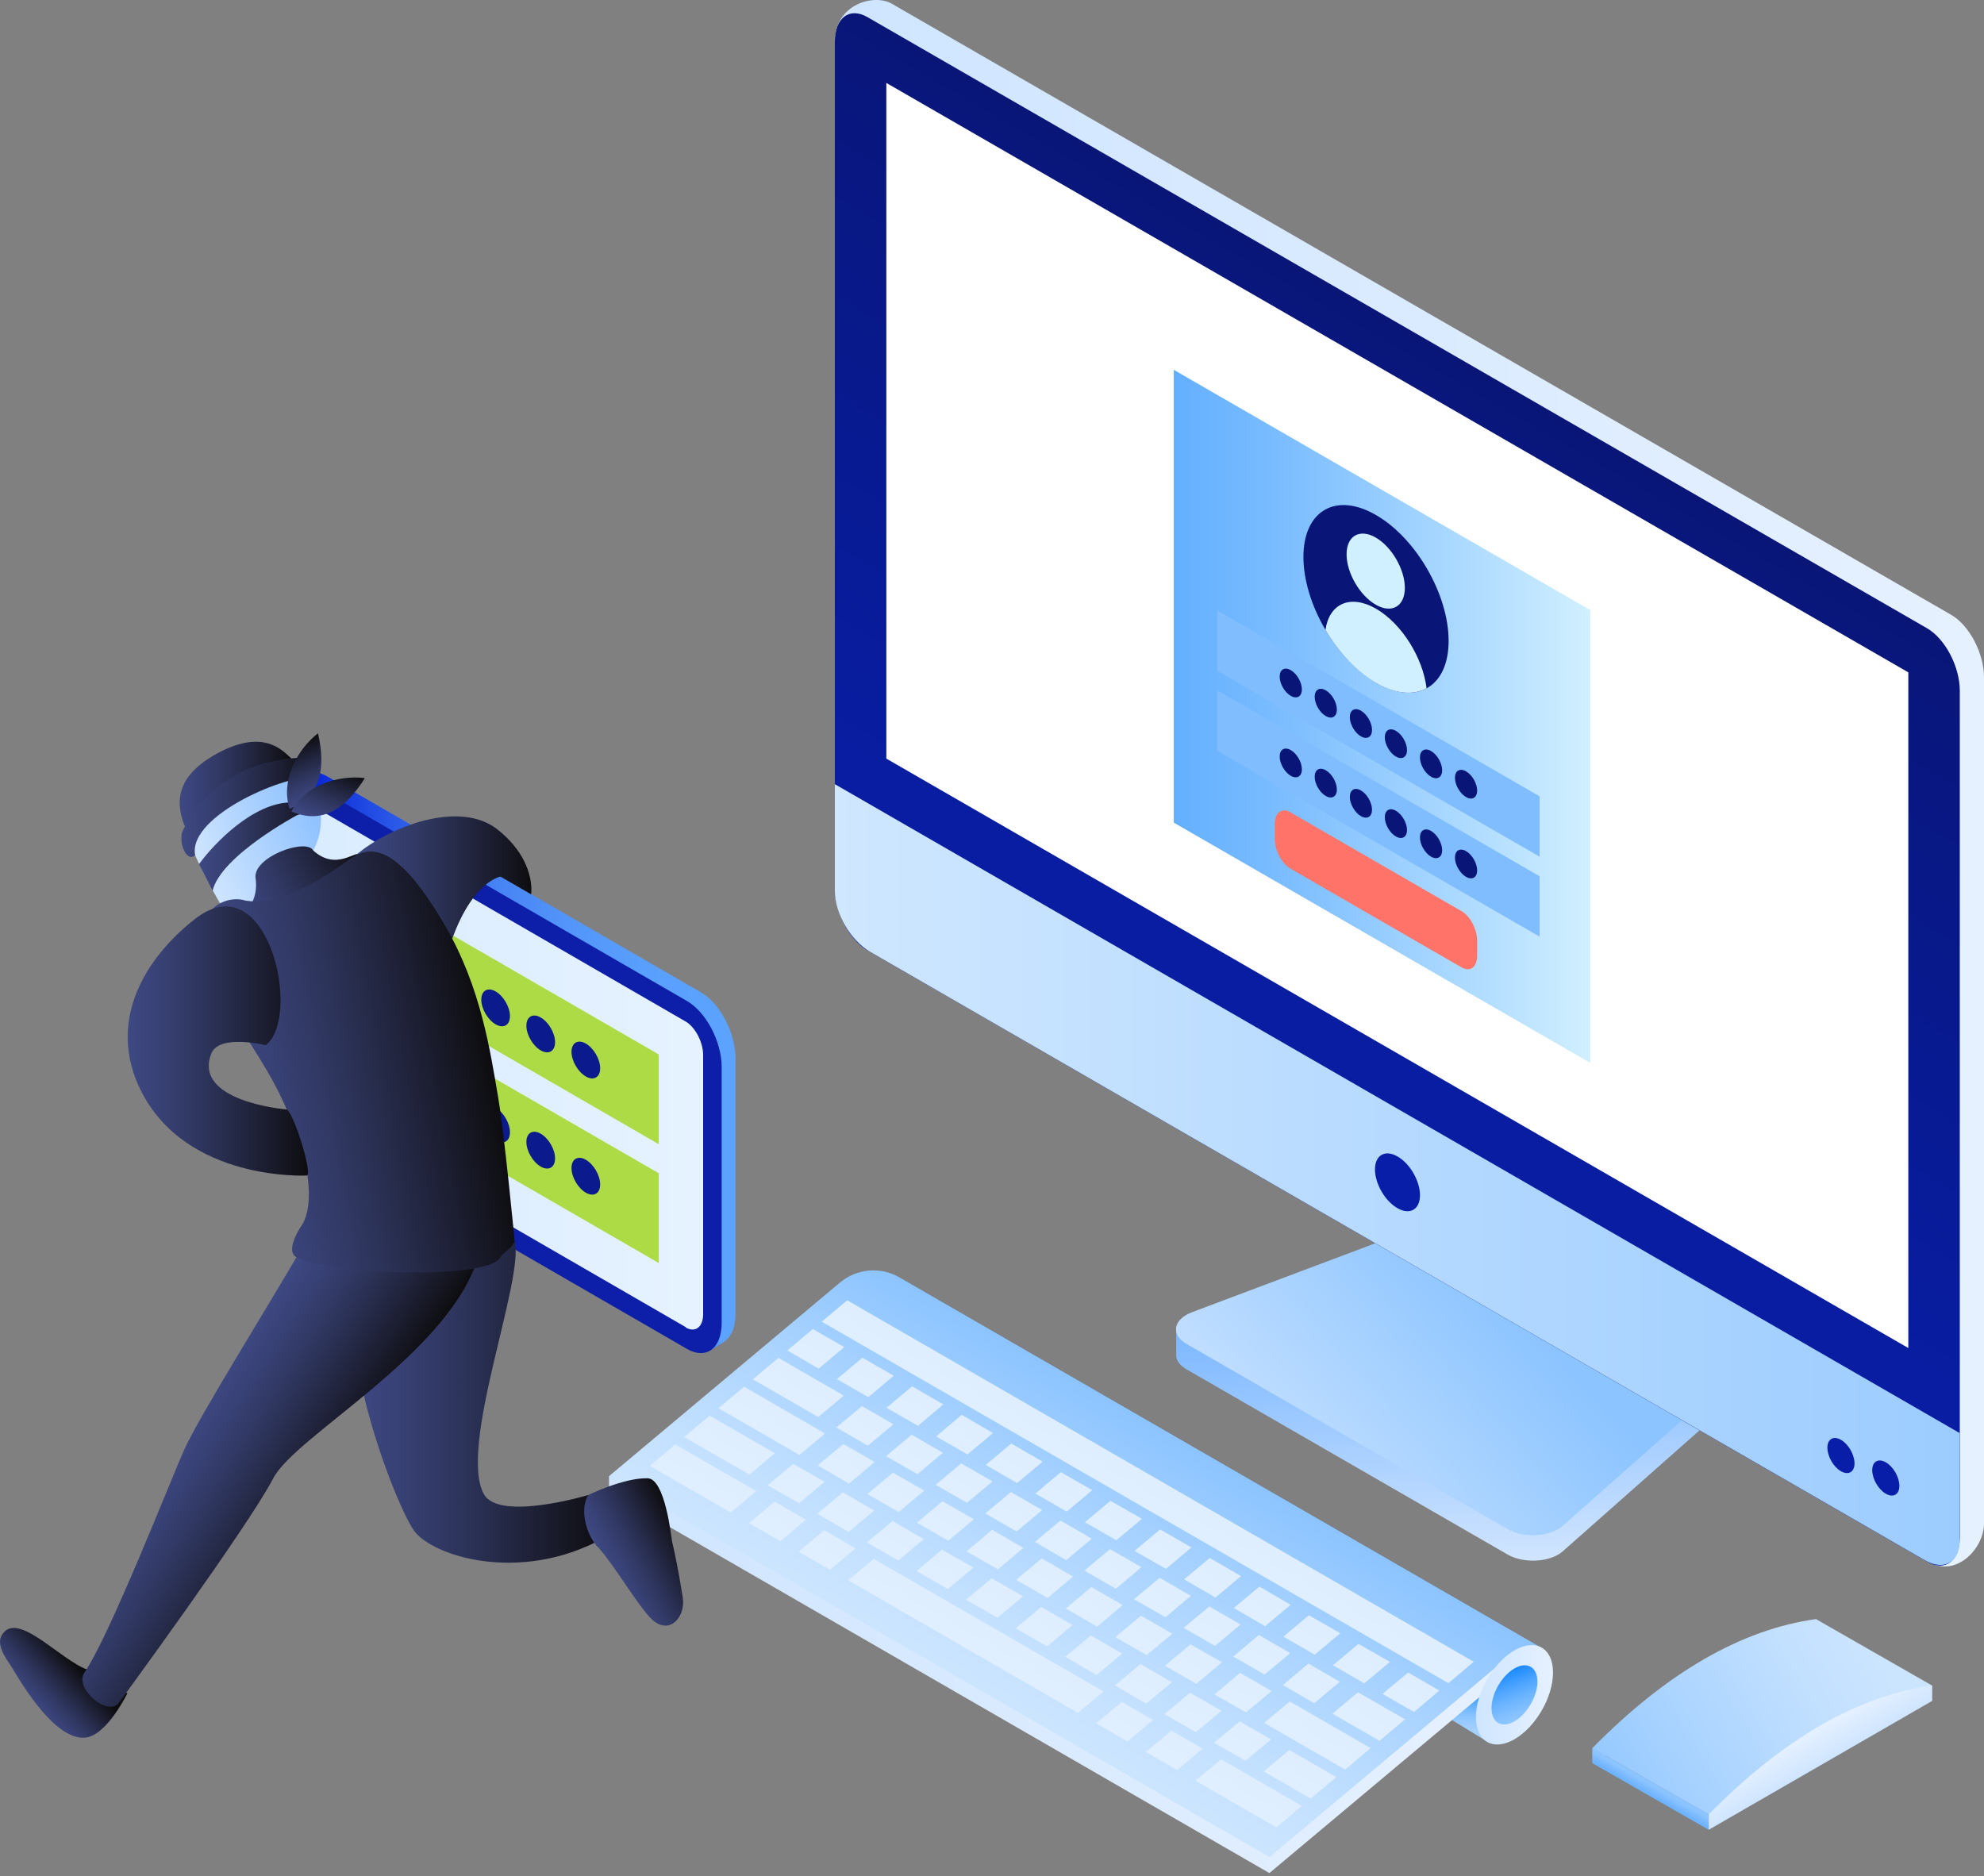 <svg width="553" height="523" viewBox="0 0 553 523" fill="none" xmlns="http://www.w3.org/2000/svg">
<rect x="0" y="0" width="553" height="523" fill="#808080" stroke="none"/>
<path d="M414.138 485.224L393.3 472.431L414.138 470.842V485.224Z" fill="url(#paint0_linear_149_808)"/>
<path d="M175.512 411.082L241.85 355.444L425.953 461.655L353.816 522.101L169.755 415.891V411.426L175.512 411.082Z" fill="url(#paint1_linear_149_808)"/>
<path d="M169.755 411.425L353.859 517.636L421.141 461.225L430.379 459.722L422.172 455L250.657 356.044C245.416 352.996 238.799 353.597 234.116 357.504L169.755 411.468V411.425Z" fill="url(#paint2_linear_149_808)"/>
<path d="M229.047 368.409L403.698 469.167L410.787 463.2L236.136 362.441L229.047 368.409Z" fill="url(#paint3_linear_149_808)"/>
<path d="M385.352 472.171L394.117 477.194L401.206 471.227L392.484 466.204L385.352 472.171Z" fill="url(#paint4_linear_149_808)"/>
<path d="M371.518 464.186L380.282 469.209L387.415 463.242L378.65 458.219L371.518 464.186Z" fill="url(#paint5_linear_149_808)"/>
<path d="M357.726 456.202L366.447 461.225L373.58 455.257L364.815 450.234L357.726 456.202Z" fill="url(#paint6_linear_149_808)"/>
<path d="M343.891 448.217L352.613 453.282L359.745 447.315L351.024 442.249L343.891 448.217Z" fill="url(#paint7_linear_149_808)"/>
<path d="M330.057 440.232L338.779 445.297L345.911 439.33L337.189 434.264L330.057 440.232Z" fill="url(#paint8_linear_149_808)"/>
<path d="M316.222 432.288L324.986 437.311L332.076 431.343L323.354 426.32L316.222 432.288Z" fill="url(#paint9_linear_149_808)"/>
<path d="M302.387 424.304L311.152 429.326L318.284 423.359L309.519 418.336L302.387 424.304Z" fill="url(#paint10_linear_149_808)"/>
<path d="M288.595 416.318L297.317 421.341L304.449 415.374L295.685 410.351L288.595 416.318Z" fill="url(#paint11_linear_149_808)"/>
<path d="M274.761 408.333L283.483 413.399L290.615 407.432L281.893 402.366L274.761 408.333Z" fill="url(#paint12_linear_149_808)"/>
<path d="M260.927 400.391L269.648 405.414L276.78 399.446L268.059 394.381L260.927 400.391Z" fill="url(#paint13_linear_149_808)"/>
<path d="M247.092 392.406L255.857 397.429L262.946 391.461L254.224 386.438L247.092 392.406Z" fill="url(#paint14_linear_149_808)"/>
<path d="M233.257 384.42L242.022 389.443L249.111 383.475L240.389 378.452L233.257 384.42Z" fill="url(#paint15_linear_149_808)"/>
<path d="M219.465 376.436L228.187 381.501L235.319 375.491L226.554 370.468L219.465 376.436Z" fill="url(#paint16_linear_149_808)"/>
<path d="M352.355 480.244L374.912 493.252L382.044 487.285L359.488 474.277L352.355 480.244Z" fill="url(#paint17_linear_149_808)"/>
<path d="M338.521 472.303L347.286 477.326L354.418 471.359L345.653 466.293L338.521 472.303Z" fill="url(#paint18_linear_149_808)"/>
<path d="M324.729 464.316L333.451 469.338L340.583 463.371L331.818 458.348L324.729 464.316Z" fill="url(#paint19_linear_149_808)"/>
<path d="M310.894 456.331L319.616 461.354L326.748 455.387L318.026 450.364L310.894 456.331Z" fill="url(#paint20_linear_149_808)"/>
<path d="M297.06 448.347L305.782 453.413L312.914 447.403L304.192 442.38L297.06 448.347Z" fill="url(#paint21_linear_149_808)"/>
<path d="M283.225 440.362L291.99 445.428L299.079 439.46L290.357 434.395L283.225 440.362Z" fill="url(#paint22_linear_149_808)"/>
<path d="M269.391 432.419L278.155 437.442L285.245 431.475L276.523 426.409L269.391 432.419Z" fill="url(#paint23_linear_149_808)"/>
<path d="M255.599 424.435L264.321 429.458L271.453 423.49L262.688 418.467L255.599 424.435Z" fill="url(#paint24_linear_149_808)"/>
<path d="M241.764 416.449L250.486 421.471L257.618 415.504L248.896 410.481L241.764 416.449Z" fill="url(#paint25_linear_149_808)"/>
<path d="M227.93 408.464L236.652 413.53L243.784 407.52L235.062 402.497L227.93 408.464Z" fill="url(#paint26_linear_149_808)"/>
<path d="M200.26 392.537L222.817 405.545L229.949 399.578L207.393 386.527L200.26 392.537Z" fill="url(#paint27_linear_149_808)"/>
<path d="M333.193 496.343L355.75 509.351L362.882 503.384L340.325 490.376L333.193 496.343Z" fill="url(#paint28_linear_149_808)"/>
<path d="M319.358 488.358L328.123 493.381L335.212 487.414L326.491 482.391L319.358 488.358Z" fill="url(#paint29_linear_149_808)"/>
<path d="M305.524 480.374L314.289 485.439L321.378 479.429L312.657 474.406L305.524 480.374Z" fill="url(#paint30_linear_149_808)"/>
<path d="M236.394 440.489L300.454 477.453L307.587 471.485L243.526 434.522L236.394 440.489Z" fill="url(#paint31_linear_149_808)"/>
<path d="M222.602 432.505L231.324 437.571L238.456 431.603L229.691 426.538L222.602 432.505Z" fill="url(#paint32_linear_149_808)"/>
<path d="M208.767 424.563L217.489 429.586L224.621 423.618L215.899 418.552L208.767 424.563Z" fill="url(#paint33_linear_149_808)"/>
<path d="M181.098 408.592L203.655 421.6L210.787 415.633L188.23 402.625L181.098 408.592Z" fill="url(#paint34_linear_149_808)"/>
<path d="M371.389 477.668L384.493 485.224L391.625 479.256L378.521 471.7L371.389 477.668Z" fill="url(#paint35_linear_149_808)"/>
<path d="M357.597 469.683L366.319 474.749L373.451 468.781L364.686 463.715L357.597 469.683Z" fill="url(#paint36_linear_149_808)"/>
<path d="M343.762 461.74L352.484 466.762L359.616 460.795L350.895 455.729L343.762 461.74Z" fill="url(#paint37_linear_149_808)"/>
<path d="M329.928 453.754L338.65 458.777L345.782 452.81L337.06 447.787L329.928 453.754Z" fill="url(#paint38_linear_149_808)"/>
<path d="M316.093 445.769L324.858 450.792L331.947 444.825L323.225 439.802L316.093 445.769Z" fill="url(#paint39_linear_149_808)"/>
<path d="M302.258 437.785L311.023 442.851L318.155 436.841L309.39 431.818L302.258 437.785Z" fill="url(#paint40_linear_149_808)"/>
<path d="M288.467 429.799L297.188 434.865L304.32 428.898L295.556 423.832L288.467 429.799Z" fill="url(#paint41_linear_149_808)"/>
<path d="M274.633 421.857L283.354 426.88L290.487 420.913L281.765 415.89L274.633 421.857Z" fill="url(#paint42_linear_149_808)"/>
<path d="M260.798 413.872L269.519 418.895L276.652 412.927L267.93 407.905L260.798 413.872Z" fill="url(#paint43_linear_149_808)"/>
<path d="M246.963 405.887L255.728 410.91L262.817 404.942L254.095 399.919L246.963 405.887Z" fill="url(#paint44_linear_149_808)"/>
<path d="M233.128 397.903L241.893 402.969L249.025 397.001L240.26 391.935L233.128 397.903Z" fill="url(#paint45_linear_149_808)"/>
<path d="M209.842 384.465L228.059 394.983L235.191 389.016L216.974 378.498L209.842 384.465Z" fill="url(#paint46_linear_149_808)"/>
<path d="M352.226 493.767L365.331 501.323L372.463 495.355L359.358 487.8L352.226 493.767Z" fill="url(#paint47_linear_149_808)"/>
<path d="M338.392 485.782L347.156 490.805L354.289 484.837L345.524 479.814L338.392 485.782Z" fill="url(#paint48_linear_149_808)"/>
<path d="M324.6 477.797L333.322 482.82L340.454 476.852L331.689 471.829L324.6 477.797Z" fill="url(#paint49_linear_149_808)"/>
<path d="M310.765 469.809L319.487 474.875L326.619 468.908L317.898 463.842L310.765 469.809Z" fill="url(#paint50_linear_149_808)"/>
<path d="M296.93 461.826L305.652 466.891L312.784 460.924L304.063 455.858L296.93 461.826Z" fill="url(#paint51_linear_149_808)"/>
<path d="M283.096 453.883L291.861 458.906L298.95 452.939L290.228 447.916L283.096 453.883Z" fill="url(#paint52_linear_149_808)"/>
<path d="M269.261 445.898L278.026 450.921L285.158 444.954L276.394 439.931L269.261 445.898Z" fill="url(#paint53_linear_149_808)"/>
<path d="M255.47 437.913L264.192 442.936L271.324 436.969L262.559 431.946L255.47 437.913Z" fill="url(#paint54_linear_149_808)"/>
<path d="M241.635 429.929L250.357 434.995L257.489 429.027L248.767 423.961L241.635 429.929Z" fill="url(#paint55_linear_149_808)"/>
<path d="M227.801 421.944L236.522 427.01L243.654 421.042L234.933 415.976L227.801 421.944Z" fill="url(#paint56_linear_149_808)"/>
<path d="M213.966 414.002L222.731 419.025L229.82 413.057L221.098 408.034L213.966 414.002Z" fill="url(#paint57_linear_149_808)"/>
<path d="M190.679 400.564L208.896 411.039L215.985 405.072L197.811 394.597L190.679 400.564Z" fill="url(#paint58_linear_149_808)"/>
<path d="M432.871 466.206C432.871 473.075 428.058 481.36 422.129 484.795C416.2 488.229 411.388 485.439 411.388 478.613C411.388 471.787 416.2 463.458 422.129 460.024C428.058 456.589 432.871 459.38 432.871 466.206Z" fill="url(#paint59_linear_149_808)"/>
<path d="M428.531 468.738C428.531 472.816 425.652 477.753 422.129 479.814C418.606 481.832 415.727 480.201 415.727 476.122C415.727 472.044 418.606 467.107 422.129 465.046C425.652 463.028 428.531 464.66 428.531 468.738Z" fill="url(#paint60_linear_149_808)"/>
<path d="M443.87 487.241C464.622 466.162 485.417 454.184 506.169 451.308L538.564 469.854L476.265 505.787L447.608 489.387L443.87 491.534V487.241Z" fill="url(#paint61_linear_149_808)"/>
<path d="M476.265 510.038L538.564 474.105V469.812C517.812 472.688 497.017 484.666 476.265 505.745V510.038Z" fill="url(#paint62_linear_149_808)"/>
<path d="M476.265 510.036L443.87 491.49V487.24L476.265 505.743V510.036Z" fill="url(#paint63_linear_149_808)"/>
<path d="M327.822 370.257L336.587 371.244L390.335 351.024L473.73 398.677L435.577 432.421C432.14 435.469 424.707 435.898 420.239 433.322L330.7 381.676C328.982 380.689 328.037 379.444 327.865 378.156L327.822 370.257Z" fill="url(#paint64_linear_149_808)"/>
<path d="M420.239 426.237L330.7 374.591C326.232 372.015 327.006 367.722 332.29 365.748L390.292 343.939L473.386 391.849L435.534 425.335C432.097 428.383 424.664 428.813 420.196 426.237H420.239Z" fill="url(#paint65_linear_149_808)"/>
<path d="M248.595 261.211L538.349 435.768C545.739 439.288 553 431.389 553 424.692V188.787C553 182.09 548.918 174.32 543.891 171.4L248.595 1.051C243.568 -1.868 232.698 1.18 232.698 11.612L239.487 243.782C239.487 250.479 243.568 258.249 248.595 261.169V261.211Z" fill="url(#paint66_linear_149_808)"/>
<path d="M241.807 264.902L537.146 435.294C542.173 438.213 546.254 435.122 546.254 428.425V192.52C546.254 185.823 542.173 178.053 537.146 175.133L241.807 4.784C236.78 1.865 232.698 4.956 232.698 11.653V247.558C232.698 254.255 236.78 262.025 241.807 264.945V264.902Z" fill="url(#paint67_linear_149_808)"/>
<path d="M546.254 429.242C546.254 435.467 541.872 438 536.458 434.866L242.494 265.289C237.081 262.156 232.698 254.6 232.698 248.375V218.581L546.211 399.448V429.242H546.254Z" fill="url(#paint68_linear_149_808)"/>
<path d="M247.048 211.454L531.904 375.75V187.413L247.048 23.117V211.454Z" fill="white"/>
<path d="M383.246 325.951C383.246 329.943 386.039 334.795 389.519 336.769C392.956 338.744 395.792 337.156 395.792 333.163C395.792 329.171 392.999 324.319 389.519 322.345C386.082 320.37 383.246 321.958 383.246 325.951Z" fill="url(#paint69_linear_149_808)"/>
<path d="M521.85 409.794C521.85 412.199 523.525 415.161 525.631 416.363C527.736 417.565 529.412 416.578 529.412 414.173C529.412 411.769 527.736 408.807 525.631 407.605C523.525 406.403 521.85 407.39 521.85 409.794Z" fill="url(#paint70_linear_149_808)"/>
<path d="M509.348 403.527C509.348 405.931 511.023 408.893 513.129 410.095C515.234 411.297 516.909 410.31 516.909 407.906C516.909 405.501 515.234 402.539 513.129 401.337C511.023 400.135 509.348 401.123 509.348 403.527Z" fill="url(#paint71_linear_149_808)"/>
<path d="M443.259 296.272L327.168 229.3V103.083L443.259 170.055V296.272Z" fill="url(#paint72_linear_149_808)"/>
<path d="M429.124 238.787L339.284 186.97V170.141L429.124 221.959V238.787Z" fill="url(#paint73_linear_149_808)"/>
<path d="M362.872 192.164C362.872 194.139 361.497 194.955 359.779 193.967C358.06 192.98 356.685 190.576 356.685 188.601C356.685 186.626 358.06 185.81 359.779 186.798C361.497 187.785 362.872 190.189 362.872 192.164Z" fill="url(#paint74_linear_149_808)"/>
<path d="M372.625 197.789C372.625 199.763 371.251 200.579 369.532 199.592C367.813 198.604 366.438 196.2 366.438 194.225C366.438 192.251 367.813 191.435 369.532 192.422C371.251 193.41 372.625 195.814 372.625 197.789Z" fill="url(#paint75_linear_149_808)"/>
<path d="M382.421 203.454C382.421 205.429 381.046 206.245 379.328 205.257C377.609 204.27 376.234 201.866 376.234 199.891C376.234 197.916 377.609 197.101 379.328 198.088C381.046 199.075 382.421 201.48 382.421 203.454Z" fill="url(#paint76_linear_149_808)"/>
<path d="M392.174 209.08C392.174 211.054 390.799 211.87 389.081 210.883C387.362 209.895 385.987 207.491 385.987 205.516C385.987 203.542 387.362 202.726 389.081 203.713C390.799 204.701 392.174 207.105 392.174 209.08Z" fill="url(#paint77_linear_149_808)"/>
<path d="M401.97 214.703C401.97 216.678 400.595 217.494 398.877 216.506C397.158 215.519 395.783 213.115 395.783 211.14C395.783 209.165 397.158 208.349 398.877 209.337C400.595 210.324 401.97 212.728 401.97 214.703Z" fill="url(#paint78_linear_149_808)"/>
<path d="M411.723 220.369C411.723 222.344 410.348 223.159 408.63 222.172C406.911 221.185 405.536 218.78 405.536 216.806C405.536 214.831 406.911 214.015 408.63 215.003C410.348 215.99 411.723 218.394 411.723 220.369Z" fill="url(#paint79_linear_149_808)"/>
<path d="M429.124 261.068L339.284 209.251V192.422L429.124 244.24V261.068Z" fill="url(#paint80_linear_149_808)"/>
<path d="M362.872 214.444C362.872 216.418 361.497 217.234 359.779 216.247C358.06 215.259 356.685 212.855 356.685 210.88C356.685 208.906 358.06 208.09 359.779 209.077C361.497 210.065 362.872 212.469 362.872 214.444Z" fill="url(#paint81_linear_149_808)"/>
<path d="M372.625 220.067C372.625 222.042 371.25 222.858 369.532 221.87C367.813 220.883 366.438 218.479 366.438 216.504C366.438 214.529 367.813 213.713 369.532 214.701C371.25 215.688 372.625 218.092 372.625 220.067Z" fill="url(#paint82_linear_149_808)"/>
<path d="M382.421 225.691C382.421 227.666 381.046 228.482 379.328 227.495C377.609 226.507 376.234 224.103 376.234 222.128C376.234 220.153 377.609 219.338 379.328 220.325C381.046 221.313 382.421 223.717 382.421 225.691Z" fill="url(#paint83_linear_149_808)"/>
<path d="M392.174 231.359C392.174 233.334 390.799 234.149 389.081 233.162C387.362 232.175 385.987 229.77 385.987 227.796C385.987 225.821 387.362 225.005 389.081 225.993C390.799 226.98 392.174 229.384 392.174 231.359Z" fill="url(#paint84_linear_149_808)"/>
<path d="M401.97 236.982C401.97 238.957 400.595 239.773 398.876 238.786C397.158 237.798 395.783 235.394 395.783 233.419C395.783 231.444 397.158 230.629 398.876 231.616C400.595 232.604 401.97 235.008 401.97 236.982Z" fill="url(#paint85_linear_149_808)"/>
<path d="M411.723 242.606C411.723 244.581 410.348 245.396 408.63 244.409C406.911 243.422 405.536 241.018 405.536 239.043C405.536 237.068 406.911 236.252 408.63 237.24C410.348 238.227 411.723 240.631 411.723 242.606Z" fill="url(#paint86_linear_149_808)"/>
<path d="M407.384 269.653L359.65 242.092C357.244 240.718 355.311 237.026 355.311 233.806V229.685C355.311 226.508 357.244 225.048 359.65 226.422L407.384 253.984C409.79 255.357 411.723 259.049 411.723 262.269V266.39C411.723 269.567 409.79 271.027 407.384 269.653Z" fill="url(#paint87_linear_149_808)"/>
<path d="M403.774 178.64C403.774 191.563 394.709 196.8 383.538 190.318C372.367 183.835 363.302 168.165 363.302 155.243C363.302 142.321 372.367 137.083 383.538 143.566C394.709 150.006 403.774 165.718 403.774 178.64Z" fill="url(#paint88_linear_149_808)"/>
<path d="M383.538 169.668C376.363 165.547 370.477 168.252 369.446 175.593C373.098 181.775 378.038 187.184 383.538 190.361C389.037 193.538 393.978 193.838 397.63 191.864C396.599 183.32 390.713 173.833 383.538 169.668Z" fill="url(#paint89_linear_149_808)"/>
<path d="M391.573 163.872C391.573 169.023 387.921 171.127 383.452 168.551C378.984 165.975 375.332 159.664 375.332 154.513C375.332 149.361 378.984 147.257 383.452 149.833C387.921 152.409 391.573 158.72 391.573 163.872Z" fill="url(#paint90_linear_149_808)"/>
<g clip-path="url(#clip0_149_808)">
<path d="M195.352 276.593L91.268 216.447C85.957 213.374 81.62 216.642 81.62 223.715V295.032C81.62 302.105 85.908 310.349 91.268 313.422L195.352 373.569C200.663 376.642 205 373.374 205 366.3V294.983C205 287.91 200.712 279.666 195.352 276.593Z" fill="url(#paint91_linear_149_808)"/>
<path d="M201.735 374.057L197.691 376.544L197.009 369.959L201.735 374.057Z" fill="url(#paint92_linear_149_808)"/>
<path d="M84.544 216.252L81.035 218.447L83.667 221.471L84.544 216.252Z" fill="url(#paint93_linear_149_808)"/>
<path d="M77.77 297.471V226.154C77.77 219.081 82.059 215.813 87.419 218.886L191.502 279.032C196.814 282.105 201.151 290.349 201.151 297.422V368.739C201.151 375.813 196.862 379.081 191.502 376.008L87.419 315.861C82.107 312.788 77.77 304.544 77.77 297.471Z" fill="url(#paint94_linear_149_808)"/>
<path d="M191.113 369.91L87.76 310.154C85.08 308.593 82.887 304.398 82.887 300.788V228.691C82.887 225.081 85.08 223.422 87.76 224.983L191.113 284.739C193.793 286.3 195.985 290.496 195.985 294.105V366.3C195.985 369.91 193.793 371.569 191.113 370.008V369.91Z" fill="url(#paint95_linear_149_808)"/>
<path d="M183.608 318.934L93.802 267.032V242.008L183.608 293.91V318.934Z" fill="url(#paint96_linear_149_808)"/>
<path d="M183.608 352.056L93.802 300.154V275.13L183.608 327.032V352.056Z" fill="url(#paint97_linear_149_808)"/>
<path d="M104.425 261.422C104.425 263.959 102.622 264.983 100.429 263.715C98.236 262.447 96.433 259.374 96.433 256.837C96.433 254.3 98.236 253.276 100.429 254.544C102.622 255.813 104.425 258.886 104.425 261.422Z" fill="url(#paint98_linear_149_808)"/>
<path d="M116.997 268.691C116.997 271.227 115.194 272.252 113.001 270.984C110.808 269.715 109.005 266.642 109.005 264.105C109.005 261.569 110.808 260.545 113.001 261.813C115.194 263.081 116.997 266.154 116.997 268.691Z" fill="url(#paint99_linear_149_808)"/>
<path d="M129.569 275.959C129.569 278.496 127.766 279.52 125.573 278.252C123.38 276.983 121.577 273.91 121.577 271.374C121.577 268.837 123.38 267.813 125.573 269.081C127.766 270.349 129.569 273.422 129.569 275.959Z" fill="url(#paint100_linear_149_808)"/>
<path d="M142.141 283.227C142.141 285.764 140.338 286.788 138.145 285.52C135.952 284.252 134.149 281.178 134.149 278.642C134.149 276.105 135.952 275.081 138.145 276.349C140.338 277.617 142.141 280.691 142.141 283.227Z" fill="url(#paint101_linear_149_808)"/>
<path d="M154.712 290.495C154.712 293.032 152.909 294.056 150.717 292.788C148.524 291.519 146.721 288.446 146.721 285.91C146.721 283.373 148.524 282.349 150.717 283.617C152.909 284.885 154.712 287.958 154.712 290.495Z" fill="url(#paint102_linear_149_808)"/>
<path d="M167.284 297.764C167.284 300.3 165.481 301.325 163.289 300.057C161.096 298.788 159.293 295.715 159.293 293.178C159.293 290.642 161.096 289.618 163.289 290.886C165.481 292.154 167.284 295.227 167.284 297.764Z" fill="url(#paint103_linear_149_808)"/>
<path d="M104.425 293.812C104.425 296.349 102.622 297.373 100.429 296.105C98.236 294.837 96.433 291.763 96.433 289.227C96.433 286.69 98.236 285.666 100.429 286.934C102.622 288.202 104.425 291.276 104.425 293.812Z" fill="url(#paint104_linear_149_808)"/>
<path d="M116.997 301.081C116.997 303.617 115.194 304.642 113.001 303.373C110.808 302.105 109.005 299.032 109.005 296.495C109.005 293.959 110.808 292.934 113.001 294.203C115.194 295.471 116.997 298.544 116.997 301.081Z" fill="url(#paint105_linear_149_808)"/>
<path d="M129.569 308.349C129.569 310.885 127.766 311.91 125.573 310.642C123.38 309.373 121.577 306.3 121.577 303.763C121.577 301.227 123.38 300.202 125.573 301.471C127.766 302.739 129.569 305.812 129.569 308.349Z" fill="url(#paint106_linear_149_808)"/>
<path d="M142.141 315.617C142.141 318.154 140.338 319.178 138.145 317.91C135.952 316.642 134.149 313.568 134.149 311.032C134.149 308.495 135.952 307.471 138.145 308.739C140.338 310.007 142.141 313.081 142.141 315.617Z" fill="url(#paint107_linear_149_808)"/>
<path d="M154.712 322.885C154.712 325.422 152.909 326.446 150.717 325.178C148.524 323.909 146.721 320.836 146.721 318.3C146.721 315.763 148.524 314.739 150.717 316.007C152.909 317.275 154.712 320.348 154.712 322.885Z" fill="url(#paint108_linear_149_808)"/>
<path d="M167.284 330.154C167.284 332.69 165.481 333.715 163.289 332.446C161.096 331.178 159.293 328.105 159.293 325.568C159.293 323.032 161.096 322.007 163.289 323.276C165.481 324.544 167.284 327.617 167.284 330.154Z" fill="url(#paint109_linear_149_808)"/>
<path d="M25.826 465.715C19.053 465.032 5.994 449.374 1.072 454.984C-0.828 457.13 -0.146 459.764 2.778 463.959C4.386 466.301 14.521 485.179 23.731 484.35C29.773 483.813 35.523 471.959 35.523 471.959C32.063 471.13 25.826 465.715 25.826 465.715Z" fill="url(#paint110_linear_149_808)"/>
<path d="M52.139 218.399C48.144 225.765 52.48 236.887 63.542 255.618C65.881 259.618 76.406 256.838 87.272 237.082C93.802 225.228 84.885 208.887 71.972 207.326C66.076 206.594 54.917 213.228 52.139 218.399Z" fill="url(#paint111_linear_149_808)"/>
<path d="M87.272 237.033C93.899 243.082 99.454 236.545 100.77 238.204C104.084 242.497 63.639 257.911 67.343 255.082C72.508 251.131 71.241 244.887 71.241 244.887C70.266 238.887 85.323 233.521 87.272 237.033Z" fill="url(#paint112_linear_149_808)"/>
<path d="M81.23 211.374C79.33 210.008 74.311 202.789 61.105 209.716C47.9 216.642 49.313 224.642 51.506 230.398C53.747 236.155 64.37 220.691 64.37 220.691L81.23 211.374Z" fill="url(#paint113_linear_149_808)"/>
<path d="M86.542 216.984C81.279 215.423 52.334 227.033 54.381 238.35C52.432 240.398 49.947 236.057 50.678 232.203C50.678 232.203 57.938 212.642 83.228 211.228C86.444 210.935 89.173 216.642 86.542 217.033V216.984Z" fill="url(#paint114_linear_149_808)"/>
<path d="M55.502 240.837C59.595 235.179 70.607 223.667 81.181 223.667C81.181 223.667 84.592 218.593 87.565 219.862C87.565 219.862 89.416 222.74 89.368 225.13L82.79 227.228C82.79 227.228 61.544 238.545 59.254 248.301L55.453 240.886L55.502 240.837Z" fill="url(#paint115_linear_149_808)"/>
<path d="M80.743 225.472C78.16 217.716 82.692 209.033 88.637 204.398C90.878 214.252 89.416 221.959 80.743 225.472Z" fill="url(#paint116_linear_149_808)"/>
<path d="M81.23 226.203C84.885 218.886 94.241 215.959 101.696 216.886C96.336 225.471 89.855 229.862 81.23 226.203Z" fill="url(#paint117_linear_149_808)"/>
<path d="M99.357 357.52C94.338 378.252 110.321 419.471 115.389 426.642C120.359 433.666 144.821 441.618 168.21 428.739C168.21 421.178 164.41 420.837 163.922 416.739C163.922 416.739 139.12 424.154 134.88 416.496C127.62 403.325 146.234 356.739 143.456 345.959C140.679 335.178 104.474 336.544 99.406 357.471L99.357 357.52Z" fill="url(#paint118_linear_149_808)"/>
<path d="M82.643 350.399C73.531 366.057 55.599 394.74 51.36 404.057C47.803 411.96 30.309 456.643 23.487 466.252C20.612 470.74 30.407 478.935 33.282 474.448C33.282 474.448 69.243 425.423 76.162 412.057C82.351 400.155 125.086 377.472 133.321 350.35C136.537 339.716 93.51 331.765 82.643 350.35V350.399Z" fill="url(#paint119_linear_149_808)"/>
<path d="M99.162 238.399C108.128 230.643 128.058 222.643 138.827 231.326C149.596 240.009 148.037 249.277 148.037 249.277L139.509 244.35C139.509 244.35 129.179 245.96 123.38 270.838C117.582 295.716 99.114 238.448 99.114 238.448L99.162 238.399Z" fill="url(#paint120_linear_149_808)"/>
<path d="M67.976 250.886C63.834 249.959 59.351 251.911 57.499 255.764C51.262 268.74 69.438 287.276 78.16 305.423C91.463 332.984 84.008 341.667 84.008 341.667C84.008 341.667 79.232 348.642 82.643 350.447C91.707 355.325 135.806 356.837 139.412 350.545C140.338 348.935 142.628 348.057 143.456 346.008C143.456 346.008 140.581 315.862 138.827 305.716C136.634 292.935 134.052 275.228 124.111 258.106C110.272 234.252 102.719 235.618 97.213 239.667C81.669 251.033 72.654 251.959 67.976 250.935V250.886Z" fill="url(#paint121_linear_149_808)"/>
<path d="M54.283 256.203C40.006 267.423 29.822 284.984 39.226 303.911C51.944 329.472 85.518 327.667 85.518 327.667C87.272 327.13 81.376 308.642 79.671 309.228C79.671 309.228 53.553 307.033 58.913 293.618C61.105 288.155 74.067 291.325 74.067 291.325C84.3 283.52 74.701 240.155 54.283 256.203Z" fill="url(#paint122_linear_149_808)"/>
<path d="M166.992 431.618C171.183 436.204 178.2 448.253 181.854 451.521C186.581 455.814 191.21 450.74 190.284 445.179C189.748 442.106 189.261 438.155 187.312 429.57C187.117 428.594 185.411 412.204 180.539 412.057C173.863 411.862 163.922 416.74 163.922 416.74C161.193 421.423 164.068 429.082 166.992 431.57V431.618Z" fill="url(#paint123_linear_149_808)"/>
</g>
<defs>
<linearGradient id="paint0_linear_149_808" x1="403.74" y1="485.224" x2="403.74" y2="470.842" gradientUnits="userSpaceOnUse">
<stop stop-color="#A8D3FF"/>
<stop offset="0.18" stop-color="#A4D1FF"/>
<stop offset="0.35" stop-color="#99CBFF"/>
<stop offset="0.5" stop-color="#87C2FF"/>
<stop offset="0.65" stop-color="#6DB5FF"/>
<stop offset="0.8" stop-color="#4CA4FF"/>
<stop offset="0.95" stop-color="#248FFF"/>
<stop offset="1" stop-color="#1487FF"/>
</linearGradient>
<linearGradient id="paint1_linear_149_808" x1="169.755" y1="438.773" x2="425.953" y2="438.773" gradientUnits="userSpaceOnUse">
<stop stop-color="#CFE5FF"/>
<stop offset="1" stop-color="#E6F1FF"/>
</linearGradient>
<linearGradient id="paint2_linear_149_808" x1="674.249" y1="702.6" x2="718.428" y2="626.018" gradientUnits="userSpaceOnUse">
<stop stop-color="#CCE5FF"/>
<stop offset="0.24" stop-color="#C2E0FF"/>
<stop offset="0.63" stop-color="#A9D3FF"/>
<stop offset="1" stop-color="#8CC4FF"/>
</linearGradient>
<linearGradient id="paint3_linear_149_808" x1="705.545" y1="643.371" x2="709.901" y2="635.821" gradientUnits="userSpaceOnUse">
<stop stop-color="#E0EFFF"/>
<stop offset="1" stop-color="#DEEEFF"/>
</linearGradient>
<linearGradient id="paint4_linear_149_808" x1="782.633" y1="701.426" x2="786.989" y2="693.875" gradientUnits="userSpaceOnUse">
<stop stop-color="#E0EFFF"/>
<stop offset="1" stop-color="#DEEEFF"/>
</linearGradient>
<linearGradient id="paint5_linear_149_808" x1="768.793" y1="693.441" x2="773.148" y2="685.89" gradientUnits="userSpaceOnUse">
<stop stop-color="#E0EFFF"/>
<stop offset="1" stop-color="#DEEEFF"/>
</linearGradient>
<linearGradient id="paint6_linear_149_808" x1="754.95" y1="685.456" x2="759.306" y2="677.906" gradientUnits="userSpaceOnUse">
<stop stop-color="#E0EFFF"/>
<stop offset="1" stop-color="#DEEEFF"/>
</linearGradient>
<linearGradient id="paint7_linear_149_808" x1="741.146" y1="677.493" x2="745.502" y2="669.943" gradientUnits="userSpaceOnUse">
<stop stop-color="#E0EFFF"/>
<stop offset="1" stop-color="#DEEEFF"/>
</linearGradient>
<linearGradient id="paint8_linear_149_808" x1="727.304" y1="669.507" x2="731.66" y2="661.957" gradientUnits="userSpaceOnUse">
<stop stop-color="#E0EFFF"/>
<stop offset="1" stop-color="#DEEEFF"/>
</linearGradient>
<linearGradient id="paint9_linear_149_808" x1="713.499" y1="661.542" x2="717.855" y2="653.992" gradientUnits="userSpaceOnUse">
<stop stop-color="#E0EFFF"/>
<stop offset="1" stop-color="#DEEEFF"/>
</linearGradient>
<linearGradient id="paint10_linear_149_808" x1="699.658" y1="653.558" x2="704.014" y2="646.008" gradientUnits="userSpaceOnUse">
<stop stop-color="#E0EFFF"/>
<stop offset="1" stop-color="#DEEEFF"/>
</linearGradient>
<linearGradient id="paint11_linear_149_808" x1="685.816" y1="645.572" x2="690.172" y2="638.022" gradientUnits="userSpaceOnUse">
<stop stop-color="#E0EFFF"/>
<stop offset="1" stop-color="#DEEEFF"/>
</linearGradient>
<linearGradient id="paint12_linear_149_808" x1="672.013" y1="637.609" x2="676.369" y2="630.058" gradientUnits="userSpaceOnUse">
<stop stop-color="#E0EFFF"/>
<stop offset="1" stop-color="#DEEEFF"/>
</linearGradient>
<linearGradient id="paint13_linear_149_808" x1="658.171" y1="629.624" x2="662.527" y2="622.073" gradientUnits="userSpaceOnUse">
<stop stop-color="#E0EFFF"/>
<stop offset="1" stop-color="#DEEEFF"/>
</linearGradient>
<linearGradient id="paint14_linear_149_808" x1="644.367" y1="621.66" x2="648.723" y2="614.11" gradientUnits="userSpaceOnUse">
<stop stop-color="#E0EFFF"/>
<stop offset="1" stop-color="#DEEEFF"/>
</linearGradient>
<linearGradient id="paint15_linear_149_808" x1="630.525" y1="613.674" x2="634.881" y2="606.123" gradientUnits="userSpaceOnUse">
<stop stop-color="#E0EFFF"/>
<stop offset="1" stop-color="#DEEEFF"/>
</linearGradient>
<linearGradient id="paint16_linear_149_808" x1="616.683" y1="605.69" x2="621.039" y2="598.139" gradientUnits="userSpaceOnUse">
<stop stop-color="#E0EFFF"/>
<stop offset="1" stop-color="#DEEEFF"/>
</linearGradient>
<linearGradient id="paint17_linear_149_808" x1="763.941" y1="717.809" x2="768.318" y2="710.222" gradientUnits="userSpaceOnUse">
<stop stop-color="#E0EFFF"/>
<stop offset="1" stop-color="#DEEEFF"/>
</linearGradient>
<linearGradient id="paint18_linear_149_808" x1="743.179" y1="705.832" x2="747.556" y2="698.245" gradientUnits="userSpaceOnUse">
<stop stop-color="#E0EFFF"/>
<stop offset="1" stop-color="#DEEEFF"/>
</linearGradient>
<linearGradient id="paint19_linear_149_808" x1="729.374" y1="697.867" x2="733.751" y2="690.279" gradientUnits="userSpaceOnUse">
<stop stop-color="#E0EFFF"/>
<stop offset="1" stop-color="#DEEEFF"/>
</linearGradient>
<linearGradient id="paint20_linear_149_808" x1="715.532" y1="689.882" x2="719.91" y2="682.294" gradientUnits="userSpaceOnUse">
<stop stop-color="#E0EFFF"/>
<stop offset="1" stop-color="#DEEEFF"/>
</linearGradient>
<linearGradient id="paint21_linear_149_808" x1="701.728" y1="681.919" x2="706.105" y2="674.332" gradientUnits="userSpaceOnUse">
<stop stop-color="#E0EFFF"/>
<stop offset="1" stop-color="#DEEEFF"/>
</linearGradient>
<linearGradient id="paint22_linear_149_808" x1="687.886" y1="673.934" x2="692.263" y2="666.347" gradientUnits="userSpaceOnUse">
<stop stop-color="#E0EFFF"/>
<stop offset="1" stop-color="#DEEEFF"/>
</linearGradient>
<linearGradient id="paint23_linear_149_808" x1="674.045" y1="665.949" x2="678.422" y2="658.361" gradientUnits="userSpaceOnUse">
<stop stop-color="#E0EFFF"/>
<stop offset="1" stop-color="#DEEEFF"/>
</linearGradient>
<linearGradient id="paint24_linear_149_808" x1="660.24" y1="657.985" x2="664.617" y2="650.398" gradientUnits="userSpaceOnUse">
<stop stop-color="#E0EFFF"/>
<stop offset="1" stop-color="#DEEEFF"/>
</linearGradient>
<linearGradient id="paint25_linear_149_808" x1="646.399" y1="649.999" x2="650.776" y2="642.412" gradientUnits="userSpaceOnUse">
<stop stop-color="#E0EFFF"/>
<stop offset="1" stop-color="#DEEEFF"/>
</linearGradient>
<linearGradient id="paint26_linear_149_808" x1="632.595" y1="642.036" x2="636.972" y2="634.449" gradientUnits="userSpaceOnUse">
<stop stop-color="#E0EFFF"/>
<stop offset="1" stop-color="#DEEEFF"/>
</linearGradient>
<linearGradient id="paint27_linear_149_808" x1="611.832" y1="630.059" x2="616.21" y2="622.471" gradientUnits="userSpaceOnUse">
<stop stop-color="#E0EFFF"/>
<stop offset="1" stop-color="#DEEEFF"/>
</linearGradient>
<linearGradient id="paint28_linear_149_808" x1="752.19" y1="738.146" x2="756.546" y2="730.595" gradientUnits="userSpaceOnUse">
<stop stop-color="#E0EFFF"/>
<stop offset="1" stop-color="#DEEEFF"/>
</linearGradient>
<linearGradient id="paint29_linear_149_808" x1="731.428" y1="726.168" x2="735.783" y2="718.618" gradientUnits="userSpaceOnUse">
<stop stop-color="#E0EFFF"/>
<stop offset="1" stop-color="#DEEEFF"/>
</linearGradient>
<linearGradient id="paint30_linear_149_808" x1="717.624" y1="718.205" x2="721.98" y2="710.655" gradientUnits="userSpaceOnUse">
<stop stop-color="#E0EFFF"/>
<stop offset="1" stop-color="#DEEEFF"/>
</linearGradient>
<linearGradient id="paint31_linear_149_808" x1="676.136" y1="694.27" x2="680.492" y2="686.719" gradientUnits="userSpaceOnUse">
<stop stop-color="#E0EFFF"/>
<stop offset="1" stop-color="#DEEEFF"/>
</linearGradient>
<linearGradient id="paint32_linear_149_808" x1="634.648" y1="670.337" x2="639.003" y2="662.786" gradientUnits="userSpaceOnUse">
<stop stop-color="#E0EFFF"/>
<stop offset="1" stop-color="#DEEEFF"/>
</linearGradient>
<linearGradient id="paint33_linear_149_808" x1="620.844" y1="662.373" x2="625.199" y2="654.823" gradientUnits="userSpaceOnUse">
<stop stop-color="#E0EFFF"/>
<stop offset="1" stop-color="#DEEEFF"/>
</linearGradient>
<linearGradient id="paint34_linear_149_808" x1="600.081" y1="650.394" x2="604.437" y2="642.844" gradientUnits="userSpaceOnUse">
<stop stop-color="#E0EFFF"/>
<stop offset="1" stop-color="#DEEEFF"/>
</linearGradient>
<linearGradient id="paint35_linear_149_808" x1="774.552" y1="710.348" x2="778.908" y2="702.797" gradientUnits="userSpaceOnUse">
<stop stop-color="#E0EFFF"/>
<stop offset="1" stop-color="#DEEEFF"/>
</linearGradient>
<linearGradient id="paint36_linear_149_808" x1="758.553" y1="701.118" x2="762.909" y2="693.568" gradientUnits="userSpaceOnUse">
<stop stop-color="#E0EFFF"/>
<stop offset="1" stop-color="#DEEEFF"/>
</linearGradient>
<linearGradient id="paint37_linear_149_808" x1="744.711" y1="693.131" x2="749.067" y2="685.581" gradientUnits="userSpaceOnUse">
<stop stop-color="#E0EFFF"/>
<stop offset="1" stop-color="#DEEEFF"/>
</linearGradient>
<linearGradient id="paint38_linear_149_808" x1="730.87" y1="685.147" x2="735.225" y2="677.596" gradientUnits="userSpaceOnUse">
<stop stop-color="#E0EFFF"/>
<stop offset="1" stop-color="#DEEEFF"/>
</linearGradient>
<linearGradient id="paint39_linear_149_808" x1="717.065" y1="677.183" x2="721.42" y2="669.633" gradientUnits="userSpaceOnUse">
<stop stop-color="#E0EFFF"/>
<stop offset="1" stop-color="#DEEEFF"/>
</linearGradient>
<linearGradient id="paint40_linear_149_808" x1="703.223" y1="669.198" x2="707.579" y2="661.648" gradientUnits="userSpaceOnUse">
<stop stop-color="#E0EFFF"/>
<stop offset="1" stop-color="#DEEEFF"/>
</linearGradient>
<linearGradient id="paint41_linear_149_808" x1="689.418" y1="661.234" x2="693.774" y2="653.683" gradientUnits="userSpaceOnUse">
<stop stop-color="#E0EFFF"/>
<stop offset="1" stop-color="#DEEEFF"/>
</linearGradient>
<linearGradient id="paint42_linear_149_808" x1="675.577" y1="653.249" x2="679.933" y2="645.699" gradientUnits="userSpaceOnUse">
<stop stop-color="#E0EFFF"/>
<stop offset="1" stop-color="#DEEEFF"/>
</linearGradient>
<linearGradient id="paint43_linear_149_808" x1="661.736" y1="645.264" x2="666.092" y2="637.714" gradientUnits="userSpaceOnUse">
<stop stop-color="#E0EFFF"/>
<stop offset="1" stop-color="#DEEEFF"/>
</linearGradient>
<linearGradient id="paint44_linear_149_808" x1="647.932" y1="637.3" x2="652.288" y2="629.749" gradientUnits="userSpaceOnUse">
<stop stop-color="#E0EFFF"/>
<stop offset="1" stop-color="#DEEEFF"/>
</linearGradient>
<linearGradient id="paint45_linear_149_808" x1="634.09" y1="629.316" x2="638.446" y2="621.765" gradientUnits="userSpaceOnUse">
<stop stop-color="#E0EFFF"/>
<stop offset="1" stop-color="#DEEEFF"/>
</linearGradient>
<linearGradient id="paint46_linear_149_808" x1="615.56" y1="618.626" x2="619.916" y2="611.076" gradientUnits="userSpaceOnUse">
<stop stop-color="#E0EFFF"/>
<stop offset="1" stop-color="#DEEEFF"/>
</linearGradient>
<linearGradient id="paint47_linear_149_808" x1="762.801" y1="730.685" x2="767.157" y2="723.134" gradientUnits="userSpaceOnUse">
<stop stop-color="#E0EFFF"/>
<stop offset="1" stop-color="#DEEEFF"/>
</linearGradient>
<linearGradient id="paint48_linear_149_808" x1="746.802" y1="721.455" x2="751.158" y2="713.904" gradientUnits="userSpaceOnUse">
<stop stop-color="#E0EFFF"/>
<stop offset="1" stop-color="#DEEEFF"/>
</linearGradient>
<linearGradient id="paint49_linear_149_808" x1="732.96" y1="713.469" x2="737.316" y2="705.919" gradientUnits="userSpaceOnUse">
<stop stop-color="#E0EFFF"/>
<stop offset="1" stop-color="#DEEEFF"/>
</linearGradient>
<linearGradient id="paint50_linear_149_808" x1="719.119" y1="705.482" x2="723.474" y2="697.932" gradientUnits="userSpaceOnUse">
<stop stop-color="#E0EFFF"/>
<stop offset="1" stop-color="#DEEEFF"/>
</linearGradient>
<linearGradient id="paint51_linear_149_808" x1="705.314" y1="697.52" x2="709.67" y2="689.969" gradientUnits="userSpaceOnUse">
<stop stop-color="#E0EFFF"/>
<stop offset="1" stop-color="#DEEEFF"/>
</linearGradient>
<linearGradient id="paint52_linear_149_808" x1="691.472" y1="689.534" x2="695.828" y2="681.984" gradientUnits="userSpaceOnUse">
<stop stop-color="#E0EFFF"/>
<stop offset="1" stop-color="#DEEEFF"/>
</linearGradient>
<linearGradient id="paint53_linear_149_808" x1="677.668" y1="681.571" x2="682.023" y2="674.02" gradientUnits="userSpaceOnUse">
<stop stop-color="#E0EFFF"/>
<stop offset="1" stop-color="#DEEEFF"/>
</linearGradient>
<linearGradient id="paint54_linear_149_808" x1="663.827" y1="673.585" x2="668.182" y2="666.035" gradientUnits="userSpaceOnUse">
<stop stop-color="#E0EFFF"/>
<stop offset="1" stop-color="#DEEEFF"/>
</linearGradient>
<linearGradient id="paint55_linear_149_808" x1="650.022" y1="665.623" x2="654.378" y2="658.072" gradientUnits="userSpaceOnUse">
<stop stop-color="#E0EFFF"/>
<stop offset="1" stop-color="#DEEEFF"/>
</linearGradient>
<linearGradient id="paint56_linear_149_808" x1="636.181" y1="657.638" x2="640.536" y2="650.087" gradientUnits="userSpaceOnUse">
<stop stop-color="#E0EFFF"/>
<stop offset="1" stop-color="#DEEEFF"/>
</linearGradient>
<linearGradient id="paint57_linear_149_808" x1="622.339" y1="649.653" x2="626.695" y2="642.102" gradientUnits="userSpaceOnUse">
<stop stop-color="#E0EFFF"/>
<stop offset="1" stop-color="#DEEEFF"/>
</linearGradient>
<linearGradient id="paint58_linear_149_808" x1="603.809" y1="638.963" x2="608.165" y2="631.413" gradientUnits="userSpaceOnUse">
<stop stop-color="#E0EFFF"/>
<stop offset="1" stop-color="#DEEEFF"/>
</linearGradient>
<linearGradient id="paint59_linear_149_808" x1="411.388" y1="472.431" x2="432.871" y2="472.431" gradientUnits="userSpaceOnUse">
<stop stop-color="#CFE5FF"/>
<stop offset="1" stop-color="#E6F1FF"/>
</linearGradient>
<linearGradient id="paint60_linear_149_808" x1="419.465" y1="465.647" x2="428.733" y2="488.963" gradientUnits="userSpaceOnUse">
<stop stop-color="#1487FF"/>
<stop offset="0.05" stop-color="#248FFF"/>
<stop offset="0.2" stop-color="#4CA4FF"/>
<stop offset="0.35" stop-color="#6DB5FF"/>
<stop offset="0.5" stop-color="#87C2FF"/>
<stop offset="0.65" stop-color="#99CBFF"/>
<stop offset="0.82" stop-color="#A4D1FF"/>
<stop offset="1" stop-color="#A8D3FF"/>
</linearGradient>
<linearGradient id="paint61_linear_149_808" x1="522.667" y1="456.846" x2="440.337" y2="504.985" gradientUnits="userSpaceOnUse">
<stop stop-color="#CCE5FF"/>
<stop offset="0.24" stop-color="#C2E0FF"/>
<stop offset="0.63" stop-color="#A9D3FF"/>
<stop offset="1" stop-color="#8CC4FF"/>
</linearGradient>
<linearGradient id="paint62_linear_149_808" x1="421.552" y1="541.574" x2="416.745" y2="533.243" gradientUnits="userSpaceOnUse">
<stop stop-color="#CFE5FF"/>
<stop offset="1" stop-color="#E6F1FF"/>
</linearGradient>
<linearGradient id="paint63_linear_149_808" x1="460.54" y1="497.801" x2="458.909" y2="500.635" gradientUnits="userSpaceOnUse">
<stop stop-color="#8CC4FF"/>
<stop offset="0.03" stop-color="#8BC3FF"/>
<stop offset="0.63" stop-color="#72B5FF"/>
<stop offset="1" stop-color="#69B1FF"/>
</linearGradient>
<linearGradient id="paint64_linear_149_808" x1="401.85" y1="435.941" x2="400.134" y2="358.365" gradientUnits="userSpaceOnUse">
<stop stop-color="#D1E5FF"/>
<stop offset="1" stop-color="#6EB0FF"/>
</linearGradient>
<linearGradient id="paint65_linear_149_808" x1="420.239" y1="362.442" x2="310.672" y2="462.643" gradientUnits="userSpaceOnUse">
<stop stop-color="#8CC4FF"/>
<stop offset="0.1" stop-color="#96C9FF"/>
<stop offset="0.5" stop-color="#C0DEFF"/>
<stop offset="0.81" stop-color="#D9ECFF"/>
<stop offset="1" stop-color="#E3F1FF"/>
</linearGradient>
<linearGradient id="paint66_linear_149_808" x1="232.741" y1="218.324" x2="553.043" y2="218.324" gradientUnits="userSpaceOnUse">
<stop stop-color="#CFE5FF"/>
<stop offset="1" stop-color="#E6F1FF"/>
</linearGradient>
<linearGradient id="paint67_linear_149_808" x1="107.786" y1="187.576" x2="220.37" y2="-7.58" gradientUnits="userSpaceOnUse">
<stop stop-color="#081EA8"/>
<stop offset="0.31" stop-color="#081C9D"/>
<stop offset="0.84" stop-color="#081781"/>
<stop offset="1" stop-color="#091678"/>
</linearGradient>
<linearGradient id="paint68_linear_149_808" x1="232.741" y1="327.41" x2="546.254" y2="327.41" gradientUnits="userSpaceOnUse">
<stop stop-color="#CFE7FF"/>
<stop offset="1" stop-color="#9CCCFF"/>
</linearGradient>
<linearGradient id="paint69_linear_149_808" x1="122.931" y1="175.792" x2="110.434" y2="168.571" gradientUnits="userSpaceOnUse">
<stop stop-color="#081EA8"/>
<stop offset="0.31" stop-color="#081C9D"/>
<stop offset="0.84" stop-color="#081781"/>
<stop offset="1" stop-color="#091678"/>
</linearGradient>
<linearGradient id="paint70_linear_149_808" x1="254.945" y1="255.816" x2="247.395" y2="251.454" gradientUnits="userSpaceOnUse">
<stop stop-color="#081EA8"/>
<stop offset="0.31" stop-color="#081C9D"/>
<stop offset="0.84" stop-color="#081781"/>
<stop offset="1" stop-color="#091678"/>
</linearGradient>
<linearGradient id="paint71_linear_149_808" x1="242.034" y1="249.311" x2="234.447" y2="244.927" gradientUnits="userSpaceOnUse">
<stop stop-color="#081EA8"/>
<stop offset="0.31" stop-color="#081C9D"/>
<stop offset="0.84" stop-color="#081781"/>
<stop offset="1" stop-color="#091678"/>
</linearGradient>
<linearGradient id="paint72_linear_149_808" x1="327.168" y1="199.678" x2="443.259" y2="199.678" gradientUnits="userSpaceOnUse">
<stop stop-color="#63AFFF"/>
<stop offset="0.28" stop-color="#7DBEFF"/>
<stop offset="0.87" stop-color="#C1E6FF"/>
<stop offset="1" stop-color="#D1F0FF"/>
</linearGradient>
<linearGradient id="paint73_linear_149_808" x1="-130.073" y1="-92.218" x2="-40.287" y2="-40.339" gradientUnits="userSpaceOnUse">
<stop stop-color="#70B6FF"/>
<stop offset="1" stop-color="#80BDFF"/>
</linearGradient>
<linearGradient id="paint74_linear_149_808" x1="-112.692" y1="-82.194" x2="-106.481" y2="-78.605" gradientUnits="userSpaceOnUse">
<stop stop-color="#081EA8"/>
<stop offset="0.31" stop-color="#081C9D"/>
<stop offset="0.84" stop-color="#081781"/>
<stop offset="1" stop-color="#091678"/>
</linearGradient>
<linearGradient id="paint75_linear_149_808" x1="-102.911" y1="-76.548" x2="-96.737" y2="-72.98" gradientUnits="userSpaceOnUse">
<stop stop-color="#081EA8"/>
<stop offset="0.31" stop-color="#081C9D"/>
<stop offset="0.84" stop-color="#081781"/>
<stop offset="1" stop-color="#091678"/>
</linearGradient>
<linearGradient id="paint76_linear_149_808" x1="-93.125" y1="-70.903" x2="-86.951" y2="-67.336" gradientUnits="userSpaceOnUse">
<stop stop-color="#081EA8"/>
<stop offset="0.31" stop-color="#081C9D"/>
<stop offset="0.84" stop-color="#081781"/>
<stop offset="1" stop-color="#091678"/>
</linearGradient>
<linearGradient id="paint77_linear_149_808" x1="-83.377" y1="-65.279" x2="-77.165" y2="-61.69" gradientUnits="userSpaceOnUse">
<stop stop-color="#081EA8"/>
<stop offset="0.31" stop-color="#081C9D"/>
<stop offset="0.84" stop-color="#081781"/>
<stop offset="1" stop-color="#091678"/>
</linearGradient>
<linearGradient id="paint78_linear_149_808" x1="-73.591" y1="-59.633" x2="-67.417" y2="-56.066" gradientUnits="userSpaceOnUse">
<stop stop-color="#081EA8"/>
<stop offset="0.31" stop-color="#081C9D"/>
<stop offset="0.84" stop-color="#081781"/>
<stop offset="1" stop-color="#091678"/>
</linearGradient>
<linearGradient id="paint79_linear_149_808" x1="-63.805" y1="-53.989" x2="-57.631" y2="-50.421" gradientUnits="userSpaceOnUse">
<stop stop-color="#081EA8"/>
<stop offset="0.31" stop-color="#081C9D"/>
<stop offset="0.84" stop-color="#081781"/>
<stop offset="1" stop-color="#091678"/>
</linearGradient>
<linearGradient id="paint80_linear_149_808" x1="-520.138" y1="-294.986" x2="-516.419" y2="-292.837" gradientUnits="userSpaceOnUse">
<stop stop-color="#70B6FF"/>
<stop offset="1" stop-color="#80BDFF"/>
</linearGradient>
<linearGradient id="paint81_linear_149_808" x1="-520.13" y1="-294.989" x2="-516.411" y2="-292.84" gradientUnits="userSpaceOnUse">
<stop stop-color="#081EA8"/>
<stop offset="0.31" stop-color="#081C9D"/>
<stop offset="0.84" stop-color="#081781"/>
<stop offset="1" stop-color="#091678"/>
</linearGradient>
<linearGradient id="paint82_linear_149_808" x1="-112.557" y1="-59.857" x2="-106.383" y2="-56.289" gradientUnits="userSpaceOnUse">
<stop stop-color="#081EA8"/>
<stop offset="0.31" stop-color="#081C9D"/>
<stop offset="0.84" stop-color="#081781"/>
<stop offset="1" stop-color="#091678"/>
</linearGradient>
<linearGradient id="paint83_linear_149_808" x1="-102.771" y1="-54.211" x2="-96.597" y2="-50.644" gradientUnits="userSpaceOnUse">
<stop stop-color="#081EA8"/>
<stop offset="0.31" stop-color="#081C9D"/>
<stop offset="0.84" stop-color="#081781"/>
<stop offset="1" stop-color="#091678"/>
</linearGradient>
<linearGradient id="paint84_linear_149_808" x1="-93.022" y1="-48.586" x2="-86.811" y2="-44.998" gradientUnits="userSpaceOnUse">
<stop stop-color="#081EA8"/>
<stop offset="0.31" stop-color="#081C9D"/>
<stop offset="0.84" stop-color="#081781"/>
<stop offset="1" stop-color="#091678"/>
</linearGradient>
<linearGradient id="paint85_linear_149_808" x1="-83.237" y1="-42.942" x2="-77.062" y2="-39.375" gradientUnits="userSpaceOnUse">
<stop stop-color="#081EA8"/>
<stop offset="0.31" stop-color="#081C9D"/>
<stop offset="0.84" stop-color="#081781"/>
<stop offset="1" stop-color="#091678"/>
</linearGradient>
<linearGradient id="paint86_linear_149_808" x1="-73.45" y1="-37.296" x2="-67.276" y2="-33.729" gradientUnits="userSpaceOnUse">
<stop stop-color="#081EA8"/>
<stop offset="0.31" stop-color="#081C9D"/>
<stop offset="0.84" stop-color="#081781"/>
<stop offset="1" stop-color="#091678"/>
</linearGradient>
<linearGradient id="paint87_linear_149_808" x1="-133.09" y1="-49.989" x2="-76.705" y2="-17.409" gradientUnits="userSpaceOnUse">
<stop stop-color="#B3263B"/>
<stop offset="0.74" stop-color="#EA5D5C"/>
<stop offset="1" stop-color="#FF7369"/>
</linearGradient>
<linearGradient id="paint88_linear_149_808" x1="-90.02" y1="-106.242" x2="-49.516" y2="-82.839" gradientUnits="userSpaceOnUse">
<stop stop-color="#081EA8"/>
<stop offset="0.31" stop-color="#081C9D"/>
<stop offset="0.84" stop-color="#081781"/>
<stop offset="1" stop-color="#091678"/>
</linearGradient>
<linearGradient id="paint89_linear_149_808" x1="-114.219" y1="-150.738" x2="-42.898" y2="-27.504" gradientUnits="userSpaceOnUse">
<stop stop-color="#63AFFF"/>
<stop offset="0.28" stop-color="#7DBEFF"/>
<stop offset="0.87" stop-color="#C1E6FF"/>
<stop offset="1" stop-color="#D1F0FF"/>
</linearGradient>
<linearGradient id="paint90_linear_149_808" x1="-100.337" y1="-158.793" x2="-29.016" y2="-35.558" gradientUnits="userSpaceOnUse">
<stop stop-color="#63AFFF"/>
<stop offset="0.28" stop-color="#7DBEFF"/>
<stop offset="0.87" stop-color="#C1E6FF"/>
<stop offset="1" stop-color="#D1F0FF"/>
</linearGradient>
<linearGradient id="paint91_linear_149_808" x1="81.669" y1="295.032" x2="205" y2="295.032" gradientUnits="userSpaceOnUse">
<stop stop-color="#001AD4"/>
<stop offset="0.05" stop-color="#0928D8"/>
<stop offset="0.18" stop-color="#224DE4"/>
<stop offset="0.32" stop-color="#376CED"/>
<stop offset="0.47" stop-color="#4784F5"/>
<stop offset="0.62" stop-color="#5395FA"/>
<stop offset="0.79" stop-color="#599FFD"/>
<stop offset="1" stop-color="#5CA3FF"/>
</linearGradient>
<linearGradient id="paint92_linear_149_808" x1="197.009" y1="373.227" x2="201.735" y2="373.227" gradientUnits="userSpaceOnUse">
<stop stop-color="#001AD4"/>
<stop offset="0.05" stop-color="#0928D8"/>
<stop offset="0.18" stop-color="#224DE4"/>
<stop offset="0.32" stop-color="#376CED"/>
<stop offset="0.47" stop-color="#4784F5"/>
<stop offset="0.62" stop-color="#5395FA"/>
<stop offset="0.79" stop-color="#599FFD"/>
<stop offset="1" stop-color="#5CA3FF"/>
</linearGradient>
<linearGradient id="paint93_linear_149_808" x1="81.035" y1="218.886" x2="84.544" y2="218.886" gradientUnits="userSpaceOnUse">
<stop stop-color="#0B1A8C"/>
<stop offset="0.1" stop-color="#0F1F98"/>
<stop offset="0.51" stop-color="#1F35C6"/>
<stop offset="0.82" stop-color="#2942E2"/>
<stop offset="1" stop-color="#2D47ED"/>
</linearGradient>
<linearGradient id="paint94_linear_149_808" x1="-428.402" y1="-30.709" x2="-304.986" y2="40.469" gradientUnits="userSpaceOnUse">
<stop stop-color="#0B28DE"/>
<stop offset="0.28" stop-color="#0B26D3"/>
<stop offset="0.77" stop-color="#0C21B7"/>
<stop offset="1" stop-color="#0D1FA8"/>
</linearGradient>
<linearGradient id="paint95_linear_149_808" x1="82.838" y1="297.471" x2="195.985" y2="297.471" gradientUnits="userSpaceOnUse">
<stop stop-color="#D9ECFF"/>
<stop offset="1" stop-color="#E6F2FF"/>
</linearGradient>
<linearGradient id="paint96_linear_149_808" x1="-405.161" y1="-33.836" x2="-315.311" y2="17.983" gradientUnits="userSpaceOnUse">
<stop stop-color="#89BD46"/>
<stop offset="0.43" stop-color="#95C746"/>
<stop offset="1" stop-color="#ACDB46"/>
</linearGradient>
<linearGradient id="paint97_linear_149_808" x1="-285.207" y1="68.614" x2="-280.985" y2="71.049" gradientUnits="userSpaceOnUse">
<stop stop-color="#89BD46"/>
<stop offset="0.43" stop-color="#95C746"/>
<stop offset="1" stop-color="#ACDB46"/>
</linearGradient>
<linearGradient id="paint98_linear_149_808" x1="-402.819" y1="-31.75" x2="-394.881" y2="-27.172" gradientUnits="userSpaceOnUse">
<stop stop-color="#2D47ED"/>
<stop offset="0.18" stop-color="#2942E2"/>
<stop offset="0.49" stop-color="#1F35C6"/>
<stop offset="0.9" stop-color="#0F1F98"/>
<stop offset="1" stop-color="#0B1A8C"/>
</linearGradient>
<linearGradient id="paint99_linear_149_808" x1="-390.243" y1="-24.482" x2="-382.306" y2="-19.904" gradientUnits="userSpaceOnUse">
<stop stop-color="#2D47ED"/>
<stop offset="0.18" stop-color="#2942E2"/>
<stop offset="0.49" stop-color="#1F35C6"/>
<stop offset="0.9" stop-color="#0F1F98"/>
<stop offset="1" stop-color="#0B1A8C"/>
</linearGradient>
<linearGradient id="paint100_linear_149_808" x1="-377.668" y1="-17.214" x2="-369.73" y2="-12.636" gradientUnits="userSpaceOnUse">
<stop stop-color="#2D47ED"/>
<stop offset="0.18" stop-color="#2942E2"/>
<stop offset="0.49" stop-color="#1F35C6"/>
<stop offset="0.9" stop-color="#0F1F98"/>
<stop offset="1" stop-color="#0B1A8C"/>
</linearGradient>
<linearGradient id="paint101_linear_149_808" x1="-365.092" y1="-9.945" x2="-357.154" y2="-5.367" gradientUnits="userSpaceOnUse">
<stop stop-color="#2D47ED"/>
<stop offset="0.18" stop-color="#2942E2"/>
<stop offset="0.49" stop-color="#1F35C6"/>
<stop offset="0.9" stop-color="#0F1F98"/>
<stop offset="1" stop-color="#0B1A8C"/>
</linearGradient>
<linearGradient id="paint102_linear_149_808" x1="-352.517" y1="-2.678" x2="-344.579" y2="1.9" gradientUnits="userSpaceOnUse">
<stop stop-color="#2D47ED"/>
<stop offset="0.18" stop-color="#2942E2"/>
<stop offset="0.49" stop-color="#1F35C6"/>
<stop offset="0.9" stop-color="#0F1F98"/>
<stop offset="1" stop-color="#0B1A8C"/>
</linearGradient>
<linearGradient id="paint103_linear_149_808" x1="-339.942" y1="4.591" x2="-332.004" y2="9.169" gradientUnits="userSpaceOnUse">
<stop stop-color="#2D47ED"/>
<stop offset="0.18" stop-color="#2942E2"/>
<stop offset="0.49" stop-color="#1F35C6"/>
<stop offset="0.9" stop-color="#0F1F98"/>
<stop offset="1" stop-color="#0B1A8C"/>
</linearGradient>
<linearGradient id="paint104_linear_149_808" x1="-285.207" y1="68.613" x2="-280.984" y2="71.049" gradientUnits="userSpaceOnUse">
<stop stop-color="#2D47ED"/>
<stop offset="0.18" stop-color="#2942E2"/>
<stop offset="0.49" stop-color="#1F35C6"/>
<stop offset="0.9" stop-color="#0F1F98"/>
<stop offset="1" stop-color="#0B1A8C"/>
</linearGradient>
<linearGradient id="paint105_linear_149_808" x1="-404.253" y1="-0.191" x2="-396.315" y2="4.387" gradientUnits="userSpaceOnUse">
<stop stop-color="#2D47ED"/>
<stop offset="0.18" stop-color="#2942E2"/>
<stop offset="0.49" stop-color="#1F35C6"/>
<stop offset="0.9" stop-color="#0F1F98"/>
<stop offset="1" stop-color="#0B1A8C"/>
</linearGradient>
<linearGradient id="paint106_linear_149_808" x1="-391.677" y1="7.077" x2="-383.739" y2="11.655" gradientUnits="userSpaceOnUse">
<stop stop-color="#2D47ED"/>
<stop offset="0.18" stop-color="#2942E2"/>
<stop offset="0.49" stop-color="#1F35C6"/>
<stop offset="0.9" stop-color="#0F1F98"/>
<stop offset="1" stop-color="#0B1A8C"/>
</linearGradient>
<linearGradient id="paint107_linear_149_808" x1="-379.101" y1="14.345" x2="-371.164" y2="18.923" gradientUnits="userSpaceOnUse">
<stop stop-color="#2D47ED"/>
<stop offset="0.18" stop-color="#2942E2"/>
<stop offset="0.49" stop-color="#1F35C6"/>
<stop offset="0.9" stop-color="#0F1F98"/>
<stop offset="1" stop-color="#0B1A8C"/>
</linearGradient>
<linearGradient id="paint108_linear_149_808" x1="-366.526" y1="21.613" x2="-358.588" y2="26.191" gradientUnits="userSpaceOnUse">
<stop stop-color="#2D47ED"/>
<stop offset="0.18" stop-color="#2942E2"/>
<stop offset="0.49" stop-color="#1F35C6"/>
<stop offset="0.9" stop-color="#0F1F98"/>
<stop offset="1" stop-color="#0B1A8C"/>
</linearGradient>
<linearGradient id="paint109_linear_149_808" x1="-353.951" y1="28.882" x2="-346.014" y2="33.46" gradientUnits="userSpaceOnUse">
<stop stop-color="#2D47ED"/>
<stop offset="0.18" stop-color="#2942E2"/>
<stop offset="0.49" stop-color="#1F35C6"/>
<stop offset="0.9" stop-color="#0F1F98"/>
<stop offset="1" stop-color="#0B1A8C"/>
</linearGradient>
<linearGradient id="paint110_linear_149_808" x1="7.959" y1="474.445" x2="20.447" y2="463.304" gradientUnits="userSpaceOnUse">
<stop stop-color="#3E4882"/>
<stop offset="0.16" stop-color="#394277"/>
<stop offset="0.43" stop-color="#2D345B"/>
<stop offset="0.79" stop-color="#1A1C2D"/>
<stop offset="1" stop-color="#0D0D0F"/>
</linearGradient>
<linearGradient id="paint111_linear_149_808" x1="54.395" y1="238.804" x2="88.423" y2="221.313" gradientUnits="userSpaceOnUse">
<stop stop-color="#CFE5FF"/>
<stop offset="1" stop-color="#8ABFFF"/>
</linearGradient>
<linearGradient id="paint112_linear_149_808" x1="65.002" y1="251.335" x2="98.596" y2="234.066" gradientUnits="userSpaceOnUse">
<stop stop-color="#3E4882"/>
<stop offset="0.16" stop-color="#394277"/>
<stop offset="0.43" stop-color="#2D345B"/>
<stop offset="0.79" stop-color="#1A1C2D"/>
<stop offset="1" stop-color="#0D0D0F"/>
</linearGradient>
<linearGradient id="paint113_linear_149_808" x1="50.044" y1="219.228" x2="81.23" y2="219.228" gradientUnits="userSpaceOnUse">
<stop stop-color="#3E4882"/>
<stop offset="0.16" stop-color="#394277"/>
<stop offset="0.43" stop-color="#2D345B"/>
<stop offset="0.79" stop-color="#1A1C2D"/>
<stop offset="1" stop-color="#0D0D0F"/>
</linearGradient>
<linearGradient id="paint114_linear_149_808" x1="50.531" y1="225.033" x2="87.614" y2="225.033" gradientUnits="userSpaceOnUse">
<stop stop-color="#3E4882"/>
<stop offset="0.16" stop-color="#394277"/>
<stop offset="0.43" stop-color="#2D345B"/>
<stop offset="0.79" stop-color="#1A1C2D"/>
<stop offset="1" stop-color="#0D0D0F"/>
</linearGradient>
<linearGradient id="paint115_linear_149_808" x1="55.502" y1="233.959" x2="89.416" y2="233.959" gradientUnits="userSpaceOnUse">
<stop stop-color="#3E4882"/>
<stop offset="0.16" stop-color="#394277"/>
<stop offset="0.43" stop-color="#2D345B"/>
<stop offset="0.79" stop-color="#1A1C2D"/>
<stop offset="1" stop-color="#0D0D0F"/>
</linearGradient>
<linearGradient id="paint116_linear_149_808" x1="87.652" y1="222.824" x2="81.442" y2="207.501" gradientUnits="userSpaceOnUse">
<stop stop-color="#3E4882"/>
<stop offset="0.16" stop-color="#394277"/>
<stop offset="0.43" stop-color="#2D345B"/>
<stop offset="0.79" stop-color="#1A1C2D"/>
<stop offset="1" stop-color="#0D0D0F"/>
</linearGradient>
<linearGradient id="paint117_linear_149_808" x1="88.159" y1="229.16" x2="94.629" y2="213.891" gradientUnits="userSpaceOnUse">
<stop stop-color="#3E4882"/>
<stop offset="0.16" stop-color="#394277"/>
<stop offset="0.43" stop-color="#2D345B"/>
<stop offset="0.79" stop-color="#1A1C2D"/>
<stop offset="1" stop-color="#0D0D0F"/>
</linearGradient>
<linearGradient id="paint118_linear_149_808" x1="98.383" y1="387.471" x2="168.21" y2="387.471" gradientUnits="userSpaceOnUse">
<stop stop-color="#3E4882"/>
<stop offset="0.16" stop-color="#394277"/>
<stop offset="0.43" stop-color="#2D345B"/>
<stop offset="0.79" stop-color="#1A1C2D"/>
<stop offset="1" stop-color="#0D0D0F"/>
</linearGradient>
<linearGradient id="paint119_linear_149_808" x1="54.594" y1="393.82" x2="91.743" y2="417.79" gradientUnits="userSpaceOnUse">
<stop stop-color="#3E4882"/>
<stop offset="0.16" stop-color="#394277"/>
<stop offset="0.43" stop-color="#2D345B"/>
<stop offset="0.79" stop-color="#1A1C2D"/>
<stop offset="1" stop-color="#0D0D0F"/>
</linearGradient>
<linearGradient id="paint120_linear_149_808" x1="99.162" y1="252.301" x2="148.085" y2="252.301" gradientUnits="userSpaceOnUse">
<stop stop-color="#3E4882"/>
<stop offset="0.16" stop-color="#394277"/>
<stop offset="0.43" stop-color="#2D345B"/>
<stop offset="0.79" stop-color="#1A1C2D"/>
<stop offset="1" stop-color="#0D0D0F"/>
</linearGradient>
<linearGradient id="paint121_linear_149_808" x1="64.088" y1="305.402" x2="136.369" y2="291.889" gradientUnits="userSpaceOnUse">
<stop stop-color="#3E4882"/>
<stop offset="0.16" stop-color="#394277"/>
<stop offset="0.43" stop-color="#2D345B"/>
<stop offset="0.79" stop-color="#1A1C2D"/>
<stop offset="1" stop-color="#0D0D0F"/>
</linearGradient>
<linearGradient id="paint122_linear_149_808" x1="35.572" y1="290.203" x2="85.811" y2="290.203" gradientUnits="userSpaceOnUse">
<stop stop-color="#3E4882"/>
<stop offset="0.16" stop-color="#394277"/>
<stop offset="0.43" stop-color="#2D345B"/>
<stop offset="0.79" stop-color="#1A1C2D"/>
<stop offset="1" stop-color="#0D0D0F"/>
</linearGradient>
<linearGradient id="paint123_linear_149_808" x1="169.739" y1="437.847" x2="190.174" y2="426.965" gradientUnits="userSpaceOnUse">
<stop stop-color="#3E4882"/>
<stop offset="0.16" stop-color="#394277"/>
<stop offset="0.43" stop-color="#2D345B"/>
<stop offset="0.79" stop-color="#1A1C2D"/>
<stop offset="1" stop-color="#0D0D0F"/>
</linearGradient>
<clipPath id="clip0_149_808">
<rect width="205" height="280" fill="white" transform="translate(0 204.398)"/>
</clipPath>
</defs>
</svg>
